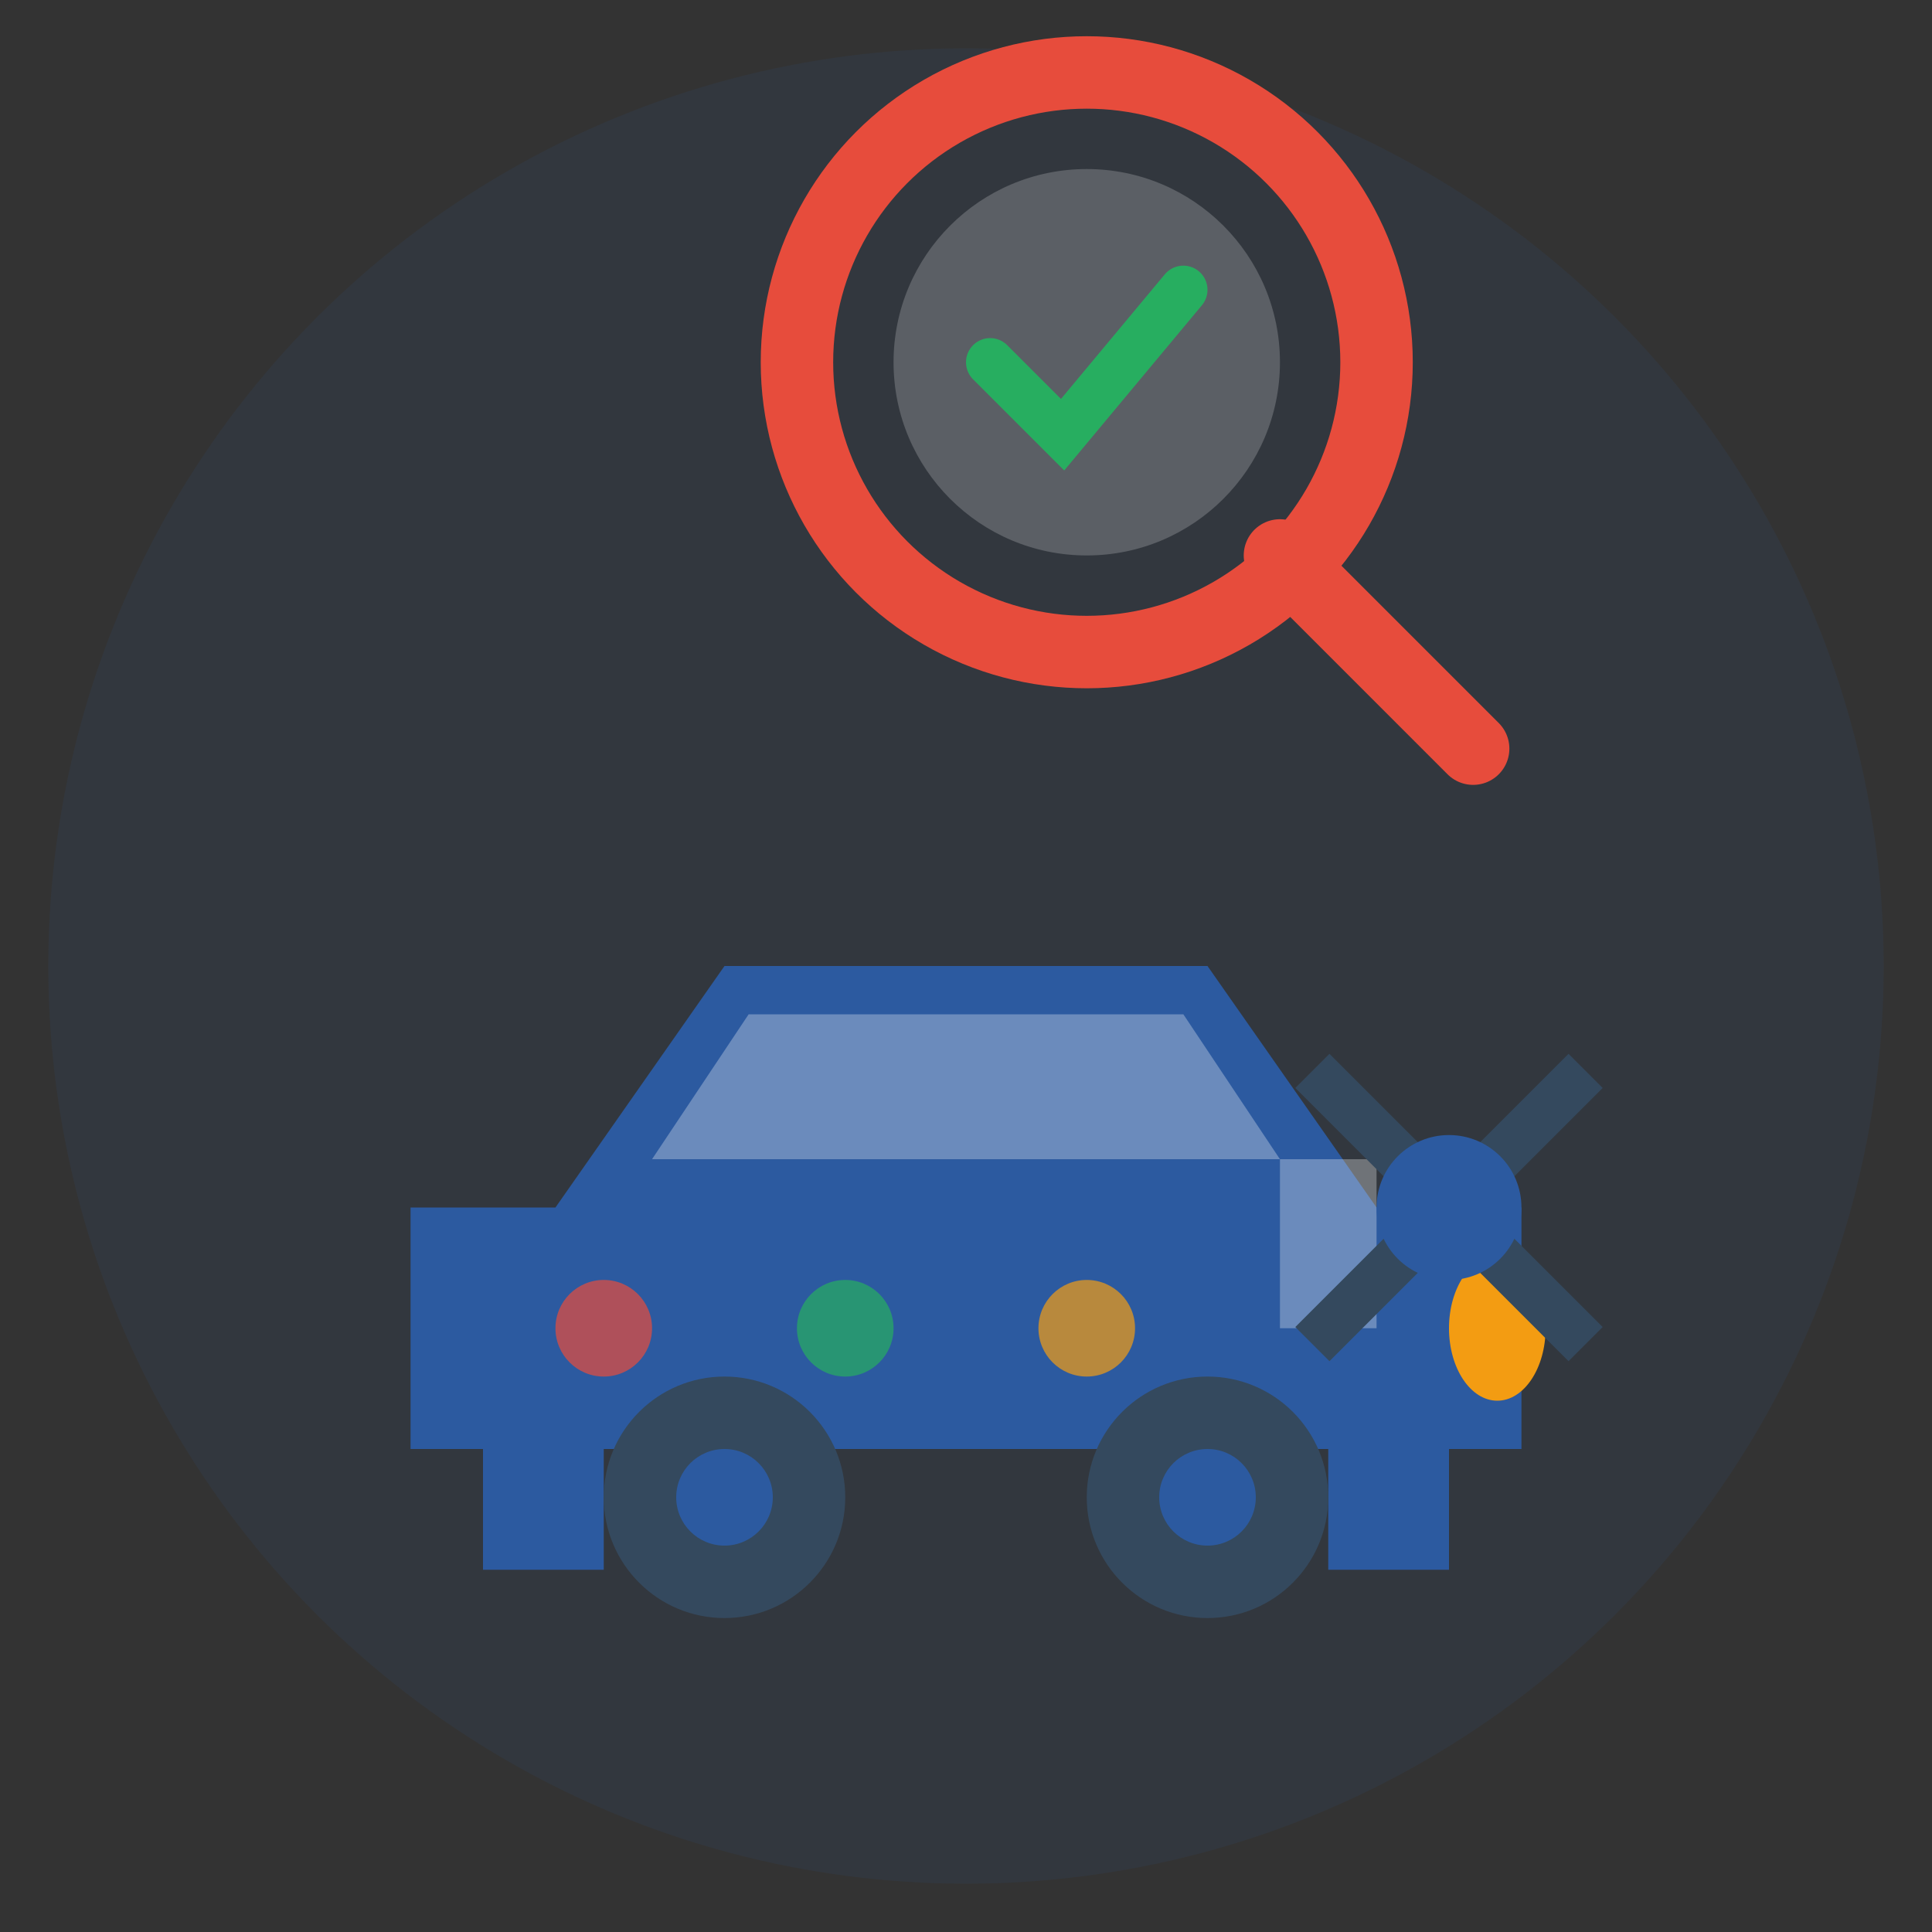 <svg width="80" height="80" viewBox="0 0 80 80" fill="none" xmlns="http://www.w3.org/2000/svg">
  <rect x="0" y="0" width="80" height="80" fill="#333333" stroke="none"/>
  <!-- Background Circle -->
  <circle cx="40" cy="40" r="38" fill="#2c5aa0" opacity="0.1"/>
  
  <!-- Car Body -->
  <g transform="translate(15, 25)">
    <!-- Main car silhouette -->
    <path d="M8 25L15 15H35L42 25H48V35H45V40H40V35H10V40H5V35H2V25H8Z" fill="#2c5aa0"/>
    
    <!-- Car windows -->
    <path d="M12 23L16 17H34L38 23H42V30H38V23H12Z" fill="#ffffff" opacity="0.3"/>
    
    <!-- Wheels -->
    <circle cx="15" cy="37" r="5" fill="#34495e"/>
    <circle cx="35" cy="37" r="5" fill="#34495e"/>
    
    <!-- Wheel centers -->
    <circle cx="15" cy="37" r="2" fill="#2c5aa0"/>
    <circle cx="35" cy="37" r="2" fill="#2c5aa0"/>
    
    <!-- Headlight -->
    <ellipse cx="47" cy="30" rx="2" ry="3" fill="#f39c12"/>
  </g>
  
  <!-- Magnifying Glass for Inspection -->
  <g transform="translate(45, 15)">
    <circle cx="0" cy="0" r="12" fill="none" stroke="#e74c3c" stroke-width="3"/>
    <circle cx="0" cy="0" r="8" fill="#ffffff" opacity="0.2"/>
    <line x1="8" y1="8" x2="16" y2="16" stroke="#e74c3c" stroke-width="3" stroke-linecap="round"/>
    
    <!-- Checkmark inside magnifying glass -->
    <path d="M-4 0 L-1 3 L4 -3" stroke="#27ae60" stroke-width="2" fill="none" stroke-linecap="round"/>
  </g>
  
  <!-- Inspection Points -->
  <g opacity="0.7">
    <circle cx="25" cy="55" r="2" fill="#e74c3c"/>
    <circle cx="35" cy="55" r="2" fill="#27ae60"/>
    <circle cx="45" cy="55" r="2" fill="#f39c12"/>
  </g>
  
  <!-- Tool Icon -->
  <g transform="translate(60, 50)">
    <rect x="-1" y="-8" width="2" height="16" fill="#34495e" transform="rotate(45)"/>
    <rect x="-8" y="-1" width="16" height="2" fill="#34495e" transform="rotate(45)"/>
    <circle cx="0" cy="0" r="3" fill="#2c5aa0"/>
  </g>
</svg>
